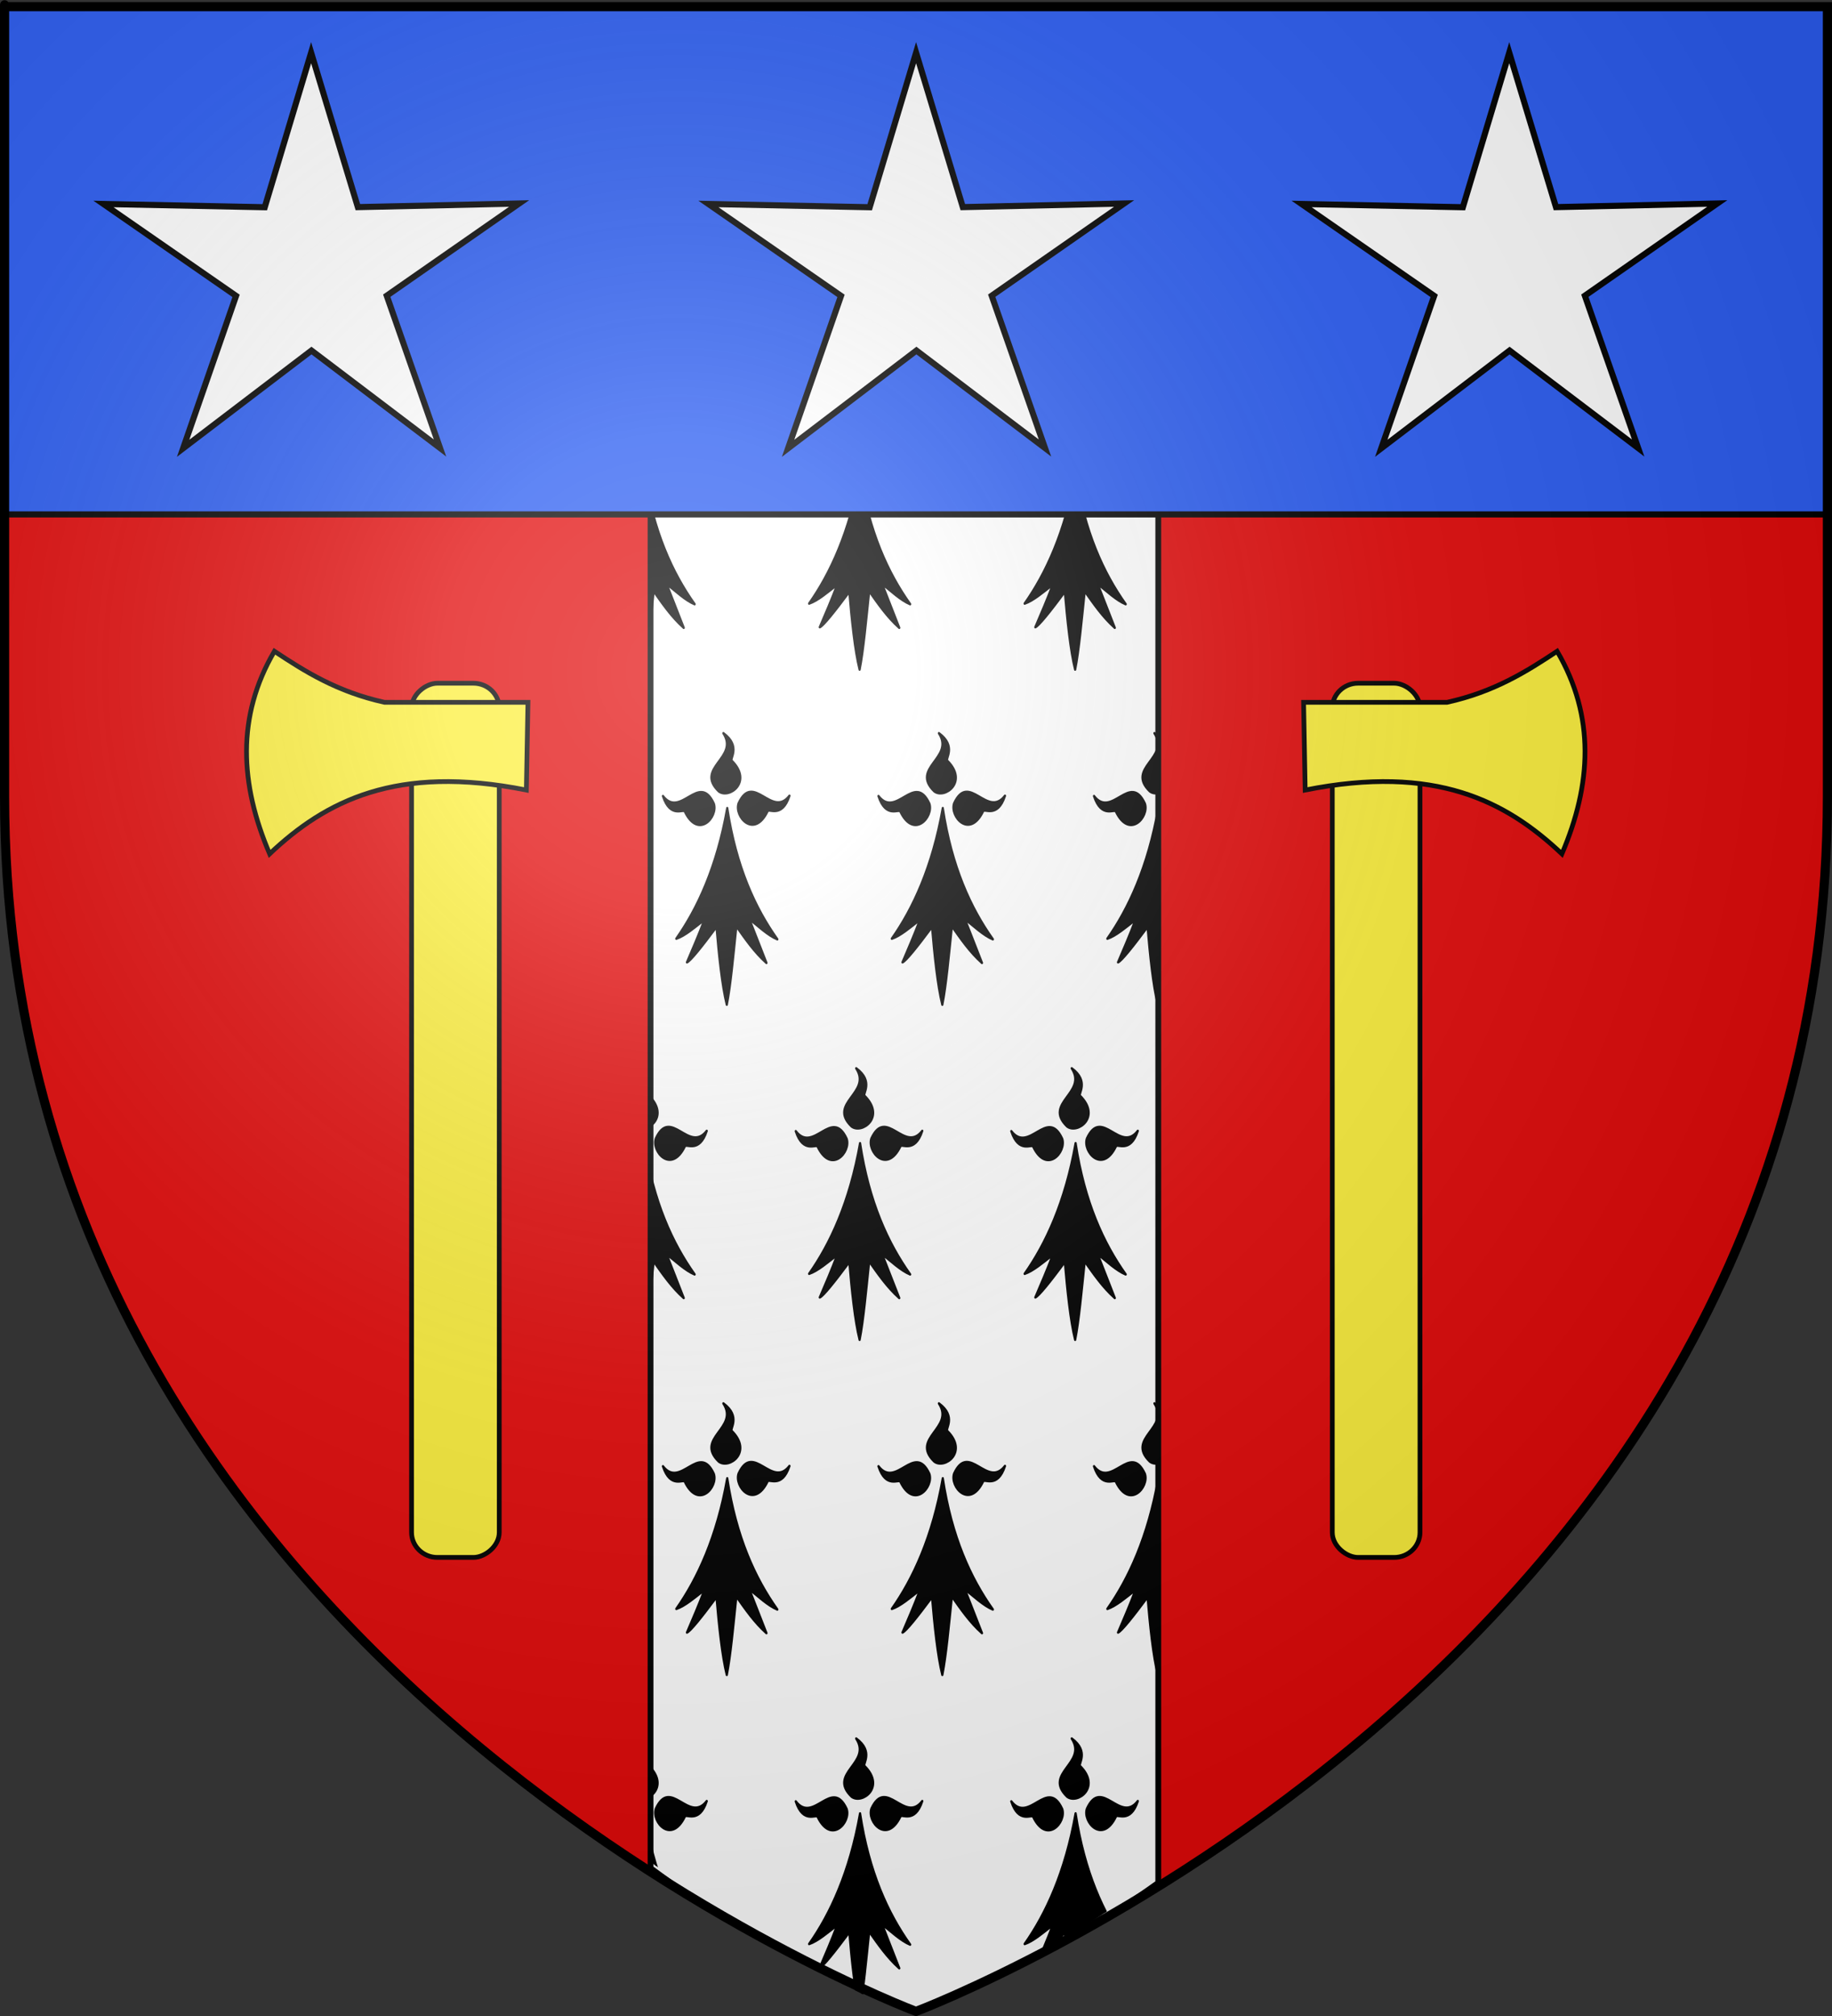 <?xml version="1.0" encoding="UTF-8" standalone="no"?>
<svg
   xmlns:dc="http://purl.org/dc/elements/1.1/"
   xmlns:cc="http://web.resource.org/cc/"
   xmlns:rdf="http://www.w3.org/1999/02/22-rdf-syntax-ns#"
   xmlns:svg="http://www.w3.org/2000/svg"
   xmlns="http://www.w3.org/2000/svg"
   xmlns:xlink="http://www.w3.org/1999/xlink"
   xmlns:sodipodi="http://sodipodi.sourceforge.net/DTD/sodipodi-0.dtd"
   xmlns:inkscape="http://www.inkscape.org/namespaces/inkscape"
   height="660"
   width="600"
   version="1.0"
   id="svg2"
   sodipodi:version="0.32"
   inkscape:version="0.45.1"
   sodipodi:docname="Blason_ville_fr_Bains-sur-Oust_(Ille-et-Vilaine).svg"
   sodipodi:docbase="\Users\Augustin\Documents\heral\communes\Ille-et-Villaine"
   inkscape:export-filename="/Users/Augustin/Documents/temp/tyty.png"
   inkscape:export-xdpi="144"
   inkscape:export-ydpi="144"
   inkscape:output_extension="org.inkscape.output.svg.inkscape">
  <rect width="100%" height="100%" fill="#333333" stroke="none"/>
  <sodipodi:namedview
     inkscape:window-height="711"
     inkscape:window-width="1024"
     inkscape:pageshadow="2"
     inkscape:pageopacity="0.0"
     guidetolerance="10.0"
     gridtolerance="10.0"
     objecttolerance="10.0"
     borderopacity="1.0"
     bordercolor="#666666"
     pagecolor="#ffffff"
     id="base"
     showgrid="false"
     height="660px"
     inkscape:zoom="0.77727273"
     inkscape:cx="299.99987"
     inkscape:cy="329.99972"
     inkscape:window-x="79"
     inkscape:window-y="3"
     inkscape:current-layer="layer3"
     showguides="true"
     inkscape:guide-bbox="true" />
  <desc
     id="desc4">Flag of Canton of Valais (Wallis)</desc>
  <defs
     id="defs6">
    <linearGradient
       id="linearGradient2893">
      <stop
         style="stop-color:white;stop-opacity:0.314;"
         offset="0"
         id="stop2895" />
      <stop
         id="stop2897"
         offset="0.19"
         style="stop-color:white;stop-opacity:0.251;" />
      <stop
         style="stop-color:#6b6b6b;stop-opacity:0.125;"
         offset="0.6"
         id="stop2901" />
      <stop
         style="stop-color:black;stop-opacity:0.125;"
         offset="1"
         id="stop2899" />
    </linearGradient>
    <radialGradient
       inkscape:collect="always"
       xlink:href="#linearGradient2893"
       id="radialGradient3163"
       gradientUnits="userSpaceOnUse"
       gradientTransform="matrix(1.353,0,0,1.349,-77.629,-85.747)"
       cx="221.445"
       cy="226.331"
       fx="221.445"
       fy="226.331"
       r="300" />
    <clipPath
       clipPathUnits="userSpaceOnUse"
       id="clipPath4278">
      <path
         style="fill:#ffffff"
         d="M 204.281,2.188 L 204.281,607.062 C 257.34,642.446 300,658.5 300,658.5 C 300,658.5 338.753,643.894 388.344,611.875 L 388.344,2.188 L 204.281,2.188 z "
         id="path4280" />
    </clipPath>
  </defs>
  <g
     inkscape:groupmode="layer"
     id="layer3"
     inkscape:label="Fond écu"
     style="display:inline">
    <path
       id="path2855"
       style="fill:#e20909;fill-opacity:1;fill-rule:evenodd;stroke:none;stroke-width:1px;stroke-linecap:butt;stroke-linejoin:miter;stroke-opacity:1"
       d="M 300,658.5 C 300,658.5 598.5,546.18 598.5,260.728 C 598.5,-24.723 598.5,2.176 598.5,2.176 L 1.5,2.176 L 1.5,260.728 C 1.5,546.18 300,658.5 300,658.5 z "
       sodipodi:nodetypes="cccccc" />
    <path
       style="fill:#ffffff;stroke:#000000;stroke-width:1.901;stroke-miterlimit:4;stroke-dasharray:none"
       d="M 213.062,6.625 L 213.062,611.594 C 217.544,614.902 221.957,618.027 226.25,621 C 226.262,621.008 226.269,621.023 226.281,621.031 C 268.653,646.687 300,658.5 300,658.5 C 300,658.5 327.408,648.178 365.594,625.875 C 370.054,622.892 374.638,619.77 379.344,616.406 L 379.344,6.625 L 213.062,6.625 z "
       id="rect4911"
       mask="none" />
    <g
       id="g4946"
       mask="none"
       transform="matrix(0.903,0,0,1,28.535,2.44)"
       clip-path="url(#clipPath4278)">
      <g
         inkscape:tile-cy="70.611449"
         inkscape:tile-cx="42.650868"
         inkscape:tile-h="99.178699"
         inkscape:tile-w="52.964151"
         transform="matrix(0.268,0,0,0.275,209.266,5.404)"
         style="display:inline"
         id="g2290">
        <g
           style="fill:#000000;fill-opacity:1"
           id="g4564">
          <path
             d="M 377.128,135.622 C 363.027,205.733 336.74,255.374 308.184,291.061 C 320.054,287.499 333.399,277.371 346.301,268.511 C 338.411,286.896 330.52,302.956 322.63,319.179 C 327.341,317.431 342.291,301.057 362.595,277.033 C 365.778,310.06 370.082,347.255 376.512,369.649 C 381.631,347.291 385.418,310.285 389.481,276.307 C 401.722,291.501 413.611,306.872 430.173,319.905 L 406.92,267.587 C 418.927,275.985 432.195,287.102 444.927,291.788 C 414.738,254.32 389.317,205.741 377.128,135.622 z "
             style="fill:#000000;fill-opacity:1;fill-rule:evenodd;stroke:#000000;stroke-width:3;stroke-linecap:round;stroke-linejoin:round;stroke-miterlimit:4;stroke-dasharray:none;stroke-opacity:1"
             id="path1883" />
          <path
             d="M 319.723,139.698 C 318.427,135.62 300.185,148.673 290.128,121.31 C 314.12,148.894 338.908,92.269 358.962,130.251 C 365.151,145.922 338.04,173.112 319.723,139.698 z "
             style="fill:#000000;fill-opacity:1;fill-rule:evenodd;stroke:#000000;stroke-width:3;stroke-linecap:round;stroke-linejoin:round;stroke-miterlimit:4;stroke-dasharray:none;stroke-opacity:1"
             id="path1887" />
          <path
             d="M 431.716,139.348 C 433.012,135.27 451.253,148.323 461.311,120.961 C 437.319,148.545 412.53,91.919 392.477,129.902 C 386.288,145.572 413.399,172.762 431.716,139.348 z "
             style="fill:#000000;fill-opacity:1;fill-rule:evenodd;stroke:#000000;stroke-width:3;stroke-linecap:round;stroke-linejoin:round;stroke-miterlimit:4;stroke-dasharray:none;stroke-opacity:1;display:inline"
             id="path1893" />
          <path
             d="M 383.382,79.375 C 379.685,77.221 396.403,62.265 371.894,46.481 C 393.58,75.912 332.91,87.752 365.604,115.608 C 379.547,125.066 411.996,104.539 383.382,79.375 z "
             style="fill:#000000;fill-opacity:1;fill-rule:evenodd;stroke:#000000;stroke-width:3;stroke-linecap:round;stroke-linejoin:round;stroke-miterlimit:4;stroke-dasharray:none;stroke-opacity:1;display:inline"
             id="path1895" />
        </g>
      </g>
      <use
         height="660"
         width="600"
         transform="translate(-78.172,0)"
         id="use4473"
         xlink:href="#g2290"
         inkscape:tiled-clone-of="#g2290"
         y="0"
         x="0" />
      <use
         height="660"
         width="600"
         id="use4477"
         transform="translate(48.172,329.125)"
         xlink:href="#g2290"
         inkscape:tiled-clone-of="#g2290"
         y="0"
         x="0" />
      <use
         height="660"
         width="600"
         id="use4489"
         transform="translate(78.172,0)"
         xlink:href="#g2290"
         inkscape:tiled-clone-of="#g2290"
         y="0"
         x="0" />
      <use
         height="660"
         width="600"
         id="use4491"
         transform="translate(-78.172,219.417)"
         xlink:href="#g2290"
         inkscape:tiled-clone-of="#g2290"
         y="0"
         x="0" />
      <use
         height="660"
         width="600"
         id="use4495"
         transform="translate(-108.172,548.541)"
         xlink:href="#g2290"
         inkscape:tiled-clone-of="#g2290"
         y="0"
         x="0" />
      <use
         height="660"
         width="600"
         id="use4507"
         transform="translate(0,219.417)"
         xlink:href="#g2290"
         inkscape:tiled-clone-of="#g2290"
         y="0"
         x="0" />
      <use
         height="660"
         width="600"
         id="use4509"
         transform="translate(-78.172,438.833)"
         xlink:href="#g2290"
         inkscape:tiled-clone-of="#g2290"
         y="0"
         x="0" />
      <use
         height="660"
         width="600"
         id="use4511"
         transform="translate(-30,548.541)"
         xlink:href="#g2290"
         inkscape:tiled-clone-of="#g2290"
         y="0"
         x="0" />
      <use
         height="660"
         width="600"
         id="use4521"
         transform="translate(-108.172,109.708)"
         xlink:href="#g2290"
         inkscape:tiled-clone-of="#g2290"
         y="0"
         x="0" />
      <use
         height="660"
         width="600"
         id="use4523"
         transform="translate(78.172,219.417)"
         xlink:href="#g2290"
         inkscape:tiled-clone-of="#g2290"
         y="0"
         x="0" />
      <use
         height="660"
         width="600"
         id="use4537"
         transform="translate(-30,109.708)"
         xlink:href="#g2290"
         inkscape:tiled-clone-of="#g2290"
         y="0"
         x="0" />
      <use
         height="660"
         width="600"
         id="use4541"
         transform="translate(0,438.833)"
         xlink:href="#g2290"
         inkscape:tiled-clone-of="#g2290"
         y="0"
         x="0" />
      <use
         height="660"
         width="600"
         id="use4543"
         transform="translate(48.172,548.541)"
         xlink:href="#g2290"
         inkscape:tiled-clone-of="#g2290"
         y="0"
         x="0" />
      <use
         height="660"
         width="600"
         id="use4555"
         transform="translate(-108.172,329.125)"
         xlink:href="#g2290"
         inkscape:tiled-clone-of="#g2290"
         y="0"
         x="0" />
      <use
         x="0"
         y="0"
         inkscape:tiled-clone-of="#g2290"
         xlink:href="#g2290"
         transform="translate(78.172,438.833)"
         id="use4771"
         width="600"
         height="660" />
      <use
         height="660"
         width="600"
         id="use4569"
         transform="translate(48.172,109.708)"
         xlink:href="#g2290"
         inkscape:tiled-clone-of="#g2290"
         y="0"
         x="0" />
      <use
         height="660"
         width="600"
         id="use4571"
         transform="translate(-30,329.125)"
         xlink:href="#g2290"
         inkscape:tiled-clone-of="#g2290"
         y="0"
         x="0" />
    </g>
    <path
       style="fill:#2b5df2;stroke:#000000;stroke-width:2;stroke-miterlimit:4;stroke-dasharray:none"
       d="M 1.5,2.188 L 1.5,168.406 L 598.5,168.406 C 598.5,100.483 598.5,2.188 598.5,2.188 L 1.5,2.188 z "
       id="rect5956" />
  </g>
  <g
     inkscape:groupmode="layer"
     id="layer4"
     inkscape:label="Meubles">
    <g
       id="g5972"
       inkscape:label="Calque 1"
       transform="matrix(0.517,0,0,0.517,79.192,211.561)"
       style="fill:#fcef3c">
      <g
         id="g4538"
         style="fill:#fcef3c">
        <rect
           style="color:#000000;fill:#fcef3c;fill-opacity:1;fill-rule:nonzero;stroke:#000000;stroke-width:3;stroke-linecap:butt;stroke-linejoin:miter;marker:none;stroke-miterlimit:4;stroke-dasharray:none;stroke-dashoffset:0;stroke-opacity:1;visibility:visible;display:inline;overflow:visible"
           id="rect1902"
           width="553.564"
           height="55.558"
           x="23.436"
           y="-163.089"
           rx="15.848"
           ry="16.344"
           transform="matrix(0,1,-1,0,0,0)" />
        <path
           style="fill:#fcef3c;fill-opacity:1;fill-rule:evenodd;stroke:#000000;stroke-width:3;stroke-linecap:butt;stroke-linejoin:miter;stroke-miterlimit:4;stroke-dasharray:none;stroke-opacity:1"
           d="M 180.262,91.076 C 97.718,74.639 53.016,98.088 17.627,131.482 C -1.195,87.479 -3.564,44.505 20.658,3.193 C 39.929,15.949 60.287,28.853 90.358,35.517 L 181.272,35.517 L 180.262,91.076 z "
           id="path1900"
           sodipodi:nodetypes="cccccc" />
      </g>
    </g>
    <g
       style="fill:#fcef3c"
       transform="matrix(-0.517,0,0,0.517,520.655,211.561)"
       inkscape:label="Calque 1"
       id="g5977">
      <g
         style="fill:#fcef3c"
         id="g5979">
        <rect
           transform="matrix(0,1,-1,0,0,0)"
           ry="16.344"
           rx="15.848"
           y="-163.089"
           x="23.436"
           height="55.558"
           width="553.564"
           id="rect5981"
           style="color:#000000;fill:#fcef3c;fill-opacity:1;fill-rule:nonzero;stroke:#000000;stroke-width:3;stroke-linecap:butt;stroke-linejoin:miter;marker:none;stroke-miterlimit:4;stroke-dasharray:none;stroke-dashoffset:0;stroke-opacity:1;visibility:visible;display:inline;overflow:visible" />
        <path
           sodipodi:nodetypes="cccccc"
           id="path5983"
           d="M 180.262,91.076 C 97.718,74.639 53.016,98.088 17.627,131.482 C -1.195,87.479 -3.564,44.505 20.658,3.193 C 39.929,15.949 60.287,28.853 90.358,35.517 L 181.272,35.517 L 180.262,91.076 z "
           style="fill:#fcef3c;fill-opacity:1;fill-rule:evenodd;stroke:#000000;stroke-width:3;stroke-linecap:butt;stroke-linejoin:miter;stroke-miterlimit:4;stroke-dasharray:none;stroke-opacity:1" />
      </g>
    </g>
    <path
       sodipodi:type="star"
       style="fill:#ffffff;stroke:#000000;stroke-width:2;stroke-miterlimit:4;stroke-dasharray:none"
       id="path5985"
       sodipodi:sides="5"
       sodipodi:cx="-136.37433"
       sodipodi:cy="70.759979"
       sodipodi:r1="71.539597"
       sodipodi:r2="25.932222"
       sodipodi:arg1="0.91290772"
       sodipodi:arg2="1.5412263"
       inkscape:flatsided="false"
       inkscape:rounded="0"
       inkscape:randomized="0"
       d="M -92.632,127.368 L -135.608,96.681 L -176.695,129.855 L -160.79,79.499 L -205.036,50.674 L -152.231,50.24 L -138.489,-0.748 L -121.759,49.339 L -69.019,46.651 L -111.485,78.041 L -92.632,127.368 z "
       transform="matrix(1,2.8437574e-2,-2.8437574e-2,1,240.365,21.935)" />
    <path
       transform="matrix(1,2.8437574e-2,-2.8437574e-2,1,438.494,21.935)"
       d="M -92.632,127.368 L -135.608,96.681 L -176.695,129.855 L -160.79,79.499 L -205.036,50.674 L -152.231,50.24 L -138.489,-0.748 L -121.759,49.339 L -69.019,46.651 L -111.485,78.041 L -92.632,127.368 z "
       inkscape:randomized="0"
       inkscape:rounded="0"
       inkscape:flatsided="false"
       sodipodi:arg2="1.5412263"
       sodipodi:arg1="0.91290772"
       sodipodi:r2="25.932222"
       sodipodi:r1="71.539597"
       sodipodi:cy="70.759979"
       sodipodi:cx="-136.37433"
       sodipodi:sides="5"
       id="path8934"
       style="fill:#ffffff;stroke:#000000;stroke-width:2;stroke-miterlimit:4;stroke-dasharray:none"
       sodipodi:type="star" />
    <path
       sodipodi:type="star"
       style="fill:#ffffff;stroke:#000000;stroke-width:2;stroke-miterlimit:4;stroke-dasharray:none"
       id="path8936"
       sodipodi:sides="5"
       sodipodi:cx="-136.37433"
       sodipodi:cy="70.759979"
       sodipodi:r1="71.539597"
       sodipodi:r2="25.932222"
       sodipodi:arg1="0.91290772"
       sodipodi:arg2="1.5412263"
       inkscape:flatsided="false"
       inkscape:rounded="0"
       inkscape:randomized="0"
       d="M -92.632,127.368 L -135.608,96.681 L -176.695,129.855 L -160.79,79.499 L -205.036,50.674 L -152.231,50.24 L -138.489,-0.748 L -121.759,49.339 L -69.019,46.651 L -111.485,78.041 L -92.632,127.368 z "
       transform="matrix(1,2.8437574e-2,-2.8437574e-2,1,632.763,21.935)" />
  </g>
  <g
     inkscape:groupmode="layer"
     id="layer2"
     inkscape:label="Reflet final"
     sodipodi:insensitive="true">
    <path
       sodipodi:nodetypes="cccccc"
       d="M 300,658.5 C 300,658.5 598.5,546.18 598.5,260.728 C 598.5,-24.723 598.5,2.176 598.5,2.176 L 1.5,2.176 L 1.5,260.728 C 1.5,546.18 300,658.5 300,658.5 z "
       style="opacity:1;fill:url(#radialGradient3163);fill-opacity:1;fill-rule:evenodd;stroke:none;stroke-width:1px;stroke-linecap:butt;stroke-linejoin:miter;stroke-opacity:1"
       id="path2875"
       inkscape:export-xdpi="144"
       inkscape:export-ydpi="144" />
  </g>
  <g
     inkscape:groupmode="layer"
     id="layer1"
     inkscape:label="Contour final"
     sodipodi:insensitive="true">
    <path
       sodipodi:nodetypes="cccccc"
       d="M 300,658.5 C 300,658.5 1.5,546.18 1.5,260.728 C 1.5,-24.723 1.5,2.176 1.5,2.176 L 598.5,2.176 L 598.5,260.728 C 598.5,546.18 300,658.5 300,658.5 z "
       style="opacity:1;fill:none;fill-opacity:1;fill-rule:evenodd;stroke:#000000;stroke-width:3;stroke-linecap:butt;stroke-linejoin:miter;stroke-miterlimit:4;stroke-dasharray:none;stroke-opacity:1"
       id="path1411"
       inkscape:export-xdpi="144"
       inkscape:export-ydpi="144" />
  </g>
</svg>
